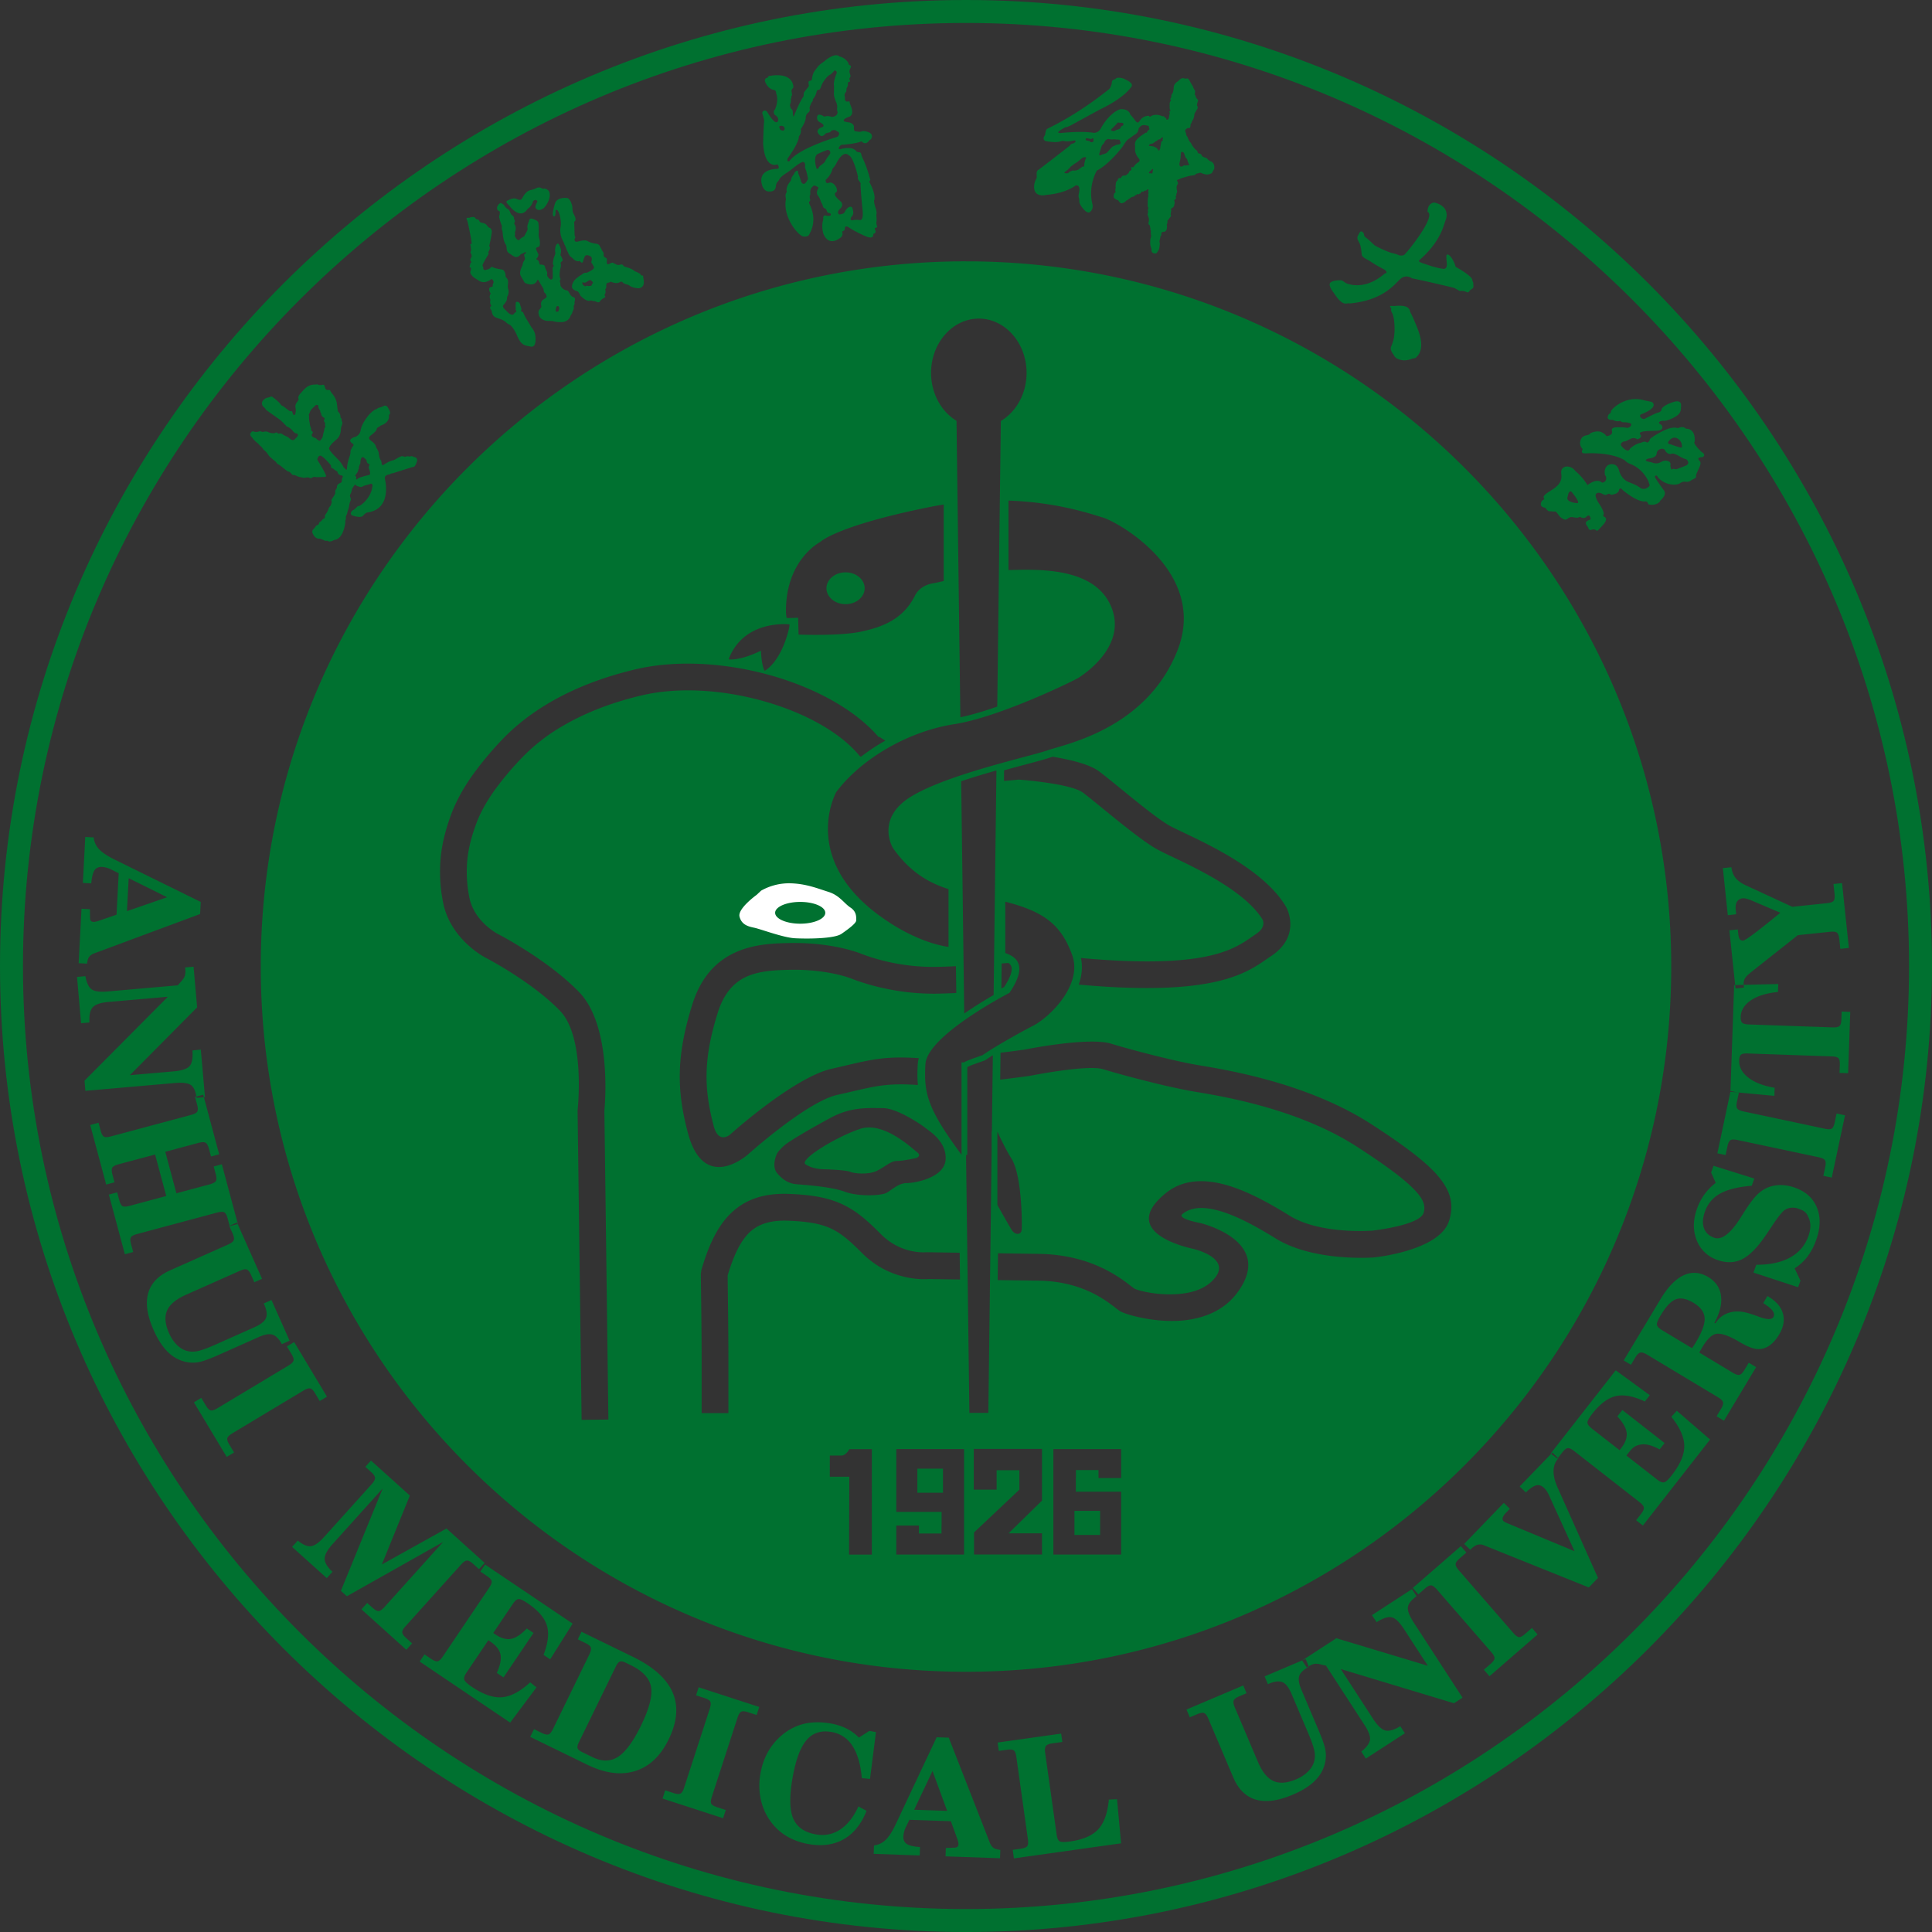 <svg xmlns="http://www.w3.org/2000/svg" viewBox="0 0 108.23 108.231"><rect x="0" y="0" width="108.23" height="108.231" fill="#333333" stroke="none"/><path fill="#007130" fill-rule="evenodd" d="M48.177 63.24c-1.329.442-3.428 1.725-3.055 1.982s.886.28 1.05.28 1.26.046 1.446.14c.186.092 1.003.186 1.492-.047.49-.234.77-.56 1.143-.56s1.074-.163 1.074-.163.326-.117.046-.327-1.866-1.75-3.196-1.306"/><path fill="#007130" d="M51.391 82.274h1.436v1.348h-1.436zM60.19 84.639h1.437v1.348H60.19z"/><path fill="#007130" fill-rule="evenodd" d="M47.368 33.846c.59 0 1.071-.4 1.071-.892s-.481-.892-1.071-.892-1.071.4-1.071.892c0 .491.481.892 1.07.892"/><path fill="#007130" fill-rule="evenodd" d="M54.115 14.639c-21.815 0-39.507 17.692-39.507 39.508S32.3 93.652 54.115 93.652s39.507-17.691 39.507-39.506S75.93 14.64 54.115 14.64M72.03 50.776l.018.03c.002.003.907 1.59-.836 2.751h-.003c-.106.072-.163.11-.224.153-1.223.849-3.071 2.128-10.554 1.447.17-.477.232-.982.123-1.49 6.952.635 8.534-.461 9.581-1.188.1-.069.2-.139.248-.17h-.003c.562-.375.366-.763.35-.792-.96-1.568-3.604-2.827-5.062-3.52a17 17 0 0 1-.861-.427c-.737-.41-1.982-1.424-2.993-2.248-.467-.38-.883-.72-1.145-.917-.65-.488-3.213-.702-3.607-.732-.134.015-.423.045-.82.073l.007-.58v-.014c.431-.119.837-.228 1.2-.324.624-.167 1.116-.299 1.398-.397l.12-.039c.972.16 2.067.418 2.598.817.308.23.725.57 1.193.952.966.788 2.155 1.757 2.775 2.102.154.085.432.217.773.38 1.613.766 4.546 2.162 5.724 4.133m-6.078-14.317c-1.74 4.368-6.245 5.219-7.246 5.568-1 .35-5.57 1.332-7.637 2.578-2.067 1.244-1.045 2.904-1.045 2.904.944 1.342 2.005 1.948 3.112 2.299v3.237c-1.721-.247-3.373-1.407-3.373-1.407-5.105-3.343-2.916-7.267-2.916-7.267 1.388-1.858 4.016-3.398 6.604-3.802s6.778-2.472 6.974-2.603 2.709-1.711 1.848-3.917-3.86-2.165-5.64-2.117q-.069.001-.137.004v-3.893c2.767.094 4.674.77 5.278.947.892.262 5.918 3.101 4.178 7.469m-9.455 17.486c.089.066.149.142.168.233.047.23-.066.584-.413 1.115q-.063.032-.157.084l.017-1.404zm-.677-10.784-.158 12.581c-.448.257-1.045.62-1.647 1.037l-.17-13.014c.655-.22 1.334-.423 1.975-.604m-.987-25.313c1.473 0 2.675 1.366 2.675 3.04 0 1.169-.587 2.187-1.442 2.695l-.201 16c-.715.25-1.428.466-2.066.598l-.216-16.607c-.846-.512-1.425-1.524-1.425-2.686 0-1.674 1.202-3.04 2.675-3.04m-8.89 12.517s.883-.894 6.04-1.942q.45-.091.882-.158v4.284c-.233.055-.435.1-.598.127-.807.138-1.023.716-1.023.716-.666 1.295-1.777 1.724-2.983 1.987-1.205.265-3.526.17-3.526.17l-.025-.943c-.252.01-.47.021-.643.013-.032-.162-.038-.313-.038-.313-.04-2.946 1.914-3.941 1.914-3.941m-1.715 4.613c0-.001-.009.12-.022.196-.45 1.942-1.37 2.407-1.37 2.407-.184-.306-.208-1.129-.208-1.129-1.24.6-1.812.482-1.812.482.853-2.262 3.412-1.956 3.412-1.956M26.29 50.258c.256 1.365 1.588 2.056 1.592 2.058l-.01-.006c.009.004 2.794 1.437 4.565 3.262 1.808 1.864 1.472 6.105 1.42 6.651l.225 17.3-1.5.017-.226-17.322.006-.082c.001-.012.44-4.04-.998-5.52-1.597-1.647-4.18-2.977-4.189-2.98l-.009-.007c-.005-.003-1.957-1.013-2.348-3.096a8.7 8.7 0 0 1-.124-2.56c.084-.79.283-1.535.568-2.317.292-.797.723-1.55 1.222-2.25a18.5 18.5 0 0 1 1.578-1.902c.559-.598 1.4-1.355 2.635-2.09h-.003c1.211-.72 2.804-1.418 4.884-1.913 2.328-.554 5.1-.37 7.6.334 2.494.702 4.746 1.932 6.059 3.474l.027-.037q.156.116.334.216l-.091.052c-.45.259-.879.546-1.278.854l-.064-.036c-1.098-1.346-3.117-2.442-5.39-3.08-2.272-.64-4.772-.812-6.851-.317-1.909.454-3.362 1.09-4.462 1.743h-.002a10.4 10.4 0 0 0-2.301 1.826 17 17 0 0 0-1.455 1.743c-.429.601-.795 1.237-1.035 1.893-.246.672-.416 1.306-.486 1.964a7.2 7.2 0 0 0 .107 2.127Zm12.245 13.206c-.314-1.184-.48-2.257-.452-3.403.027-1.14.246-2.342.698-3.785.507-1.614 1.405-2.473 2.45-2.938.996-.444 2.062-.495 3.035-.51.791-.014 1.5.044 2.104.134.855.127 1.507.323 1.882.47.272.106.812.297 1.528.457.72.16 1.632.29 2.657.276.31-.005.69-.018 1.114-.038l.02 1.5c-.427.021-.808.034-1.116.039a13 13 0 0 1-2.997-.318 12 12 0 0 1-1.75-.522c-.299-.116-.83-.273-1.555-.38a11.5 11.5 0 0 0-1.863-.118c-.828.014-1.723.053-2.45.376-.68.303-1.274.889-1.628 2.018-.408 1.299-.605 2.37-.629 3.375-.023.999.123 1.942.4 2.986.269 1.017.89.499.93.465l-.01.007c.01-.01 3.565-3.208 5.683-3.681.091-.02.488-.113.834-.194 1.409-.33 2.207-.517 3.945-.408l.107.006a1.3 1.3 0 0 0-.057.307c-.026.434-.032.818.007 1.195q-.077-.002-.15-.008c-1.534-.095-2.25.072-3.512.368-.165.038-.324.076-.85.193-1.72.384-5 3.333-5.01 3.34l-.012.01c-.007.005-2.452 2.186-3.353-1.22Zm13.314-.272c.193.161 1.188.74 1.124 1.767-.064 1.028-1.735 1.317-2.184 1.317s-.835.385-1.124.546c-.29.16-1.574.225-2.345-.064s-2.345-.386-2.698-.418-.71-.173-1.079-.61c-.368-.438 0-1.133 0-1.133s.114-.183.382-.421c.269-.238 1.451-.936 2.615-1.562 1.163-.626 2.117-.537 2.922-.537s2.194.955 2.387 1.115m-9.893 5.878c-.516.514-.875 1.326-1.194 2.382.007.566.043 3.083.043 4.578v3.134h-1.5V76.03c0-1.669-.046-4.65-.046-4.658l.032-.228c.395-1.34.867-2.395 1.61-3.134.79-.787 1.826-1.182 3.296-1.128 1.352.049 2.255.23 3.032.601.776.37 1.372.902 2.13 1.664 1.146 1.149 2.523 1.003 2.527 1.003h.079l1.795.027.02 1.5-1.775-.026c-.152.014-2.11.154-3.706-1.449-.642-.643-1.134-1.089-1.714-1.365s-1.306-.413-2.44-.454c-1.018-.037-1.703.204-2.189.687M48.84 87.09h-1.276l.014-4.364h-1.093V81.54h.647c.262 0 .449-.358.449-.358h1.26zm5.165-.004H50.21V85.46h1.269v.446h1.264v-.446h.006v-.764H50.21v-3.521h3.795zm-.002-27.572h-.137v5.18l-.059-.082c-1.863-2.53-2.06-3.387-1.964-5 .097-1.615 4.706-3.992 4.706-3.992.928-1.367.575-1.96-.232-2.231v-2.876c2.185.56 3.126 1.293 3.742 2.977.616 1.687-1.27 3.504-2.185 3.972-.745.382-2.204 1.205-2.831 1.647-.312.113-.815.275-1.04.405m1.871 3.881c.25.541.536 1.112.781 1.496.605.95.602 3.702.58 3.993-.02.29-.365.345-.577-.01-.142-.236-.539-.934-.784-1.368zm-1.756 1.315.07-.017v-4.915c.166-.088.481-.198.745-.29l.217-.076.077-.04q.164-.115.392-.26l-.054 4.277-.014.002v1.135l-.032 2.492h.001l-.007.544-.146 11.587h-1.062zm4.255 19.362h-.01l-1.865 1.826h1.875v1.185h-3.808v-1.234l2.541-2.399v-1.088h-1.275v1.088H54.55v-2.283h3.823zm4.434-1.271h-1.269v-.447h-1.265v.447h-.005v.764h2.539v3.52h-3.795v-5.908h3.795zm18.37-14.413c-.521 1.68-4.156 2.047-4.166 2.048l-.035.005c-.01 0-3.358.266-5.508-1.061-.925-.57-2.003-1.189-3.014-1.505-.863-.27-1.665-.315-2.213.133-.32.26.935.494.94.494l.037.007c.012.003 4.29 1 2.072 3.938-.69.913-1.694 1.335-2.715 1.488-1.677.25-3.503-.29-3.805-.471-.098-.058-.193-.132-.317-.228-.56-.431-1.89-1.459-4.27-1.494l-2.294-.032.02-1.501 2.292.033c2.876.042 4.488 1.287 5.167 1.81.086.066.153.118.17.129.201.12 1.506.466 2.82.27.674-.1 1.323-.36 1.736-.906.814-1.078-1.15-1.56-1.22-1.577l.036.006c-.012-.002-4.42-.836-1.613-3.127 1.016-.828 2.294-.812 3.602-.403 1.159.363 2.345 1.041 3.354 1.664 1.719 1.06 4.609.833 4.617.832l-.028.005c.154-.017 2.693-.311 2.906-.997.105-.34.037-.67-.354-1.125-.544-.634-1.593-1.43-3.36-2.574-3.254-2.11-7.432-2.814-9.009-3.078l-.34-.058a39 39 0 0 1-2.317-.516c-.99-.246-1.98-.517-2.564-.699-.888-.276-4.105.37-4.115.371l-.044.006c-.004 0-.677.098-1.614.206l.017-1.364.002-.143.002-.001c.687-.082 1.203-.155 1.35-.175.01-.002 3.582-.724 4.847-.33.568.176 1.523.437 2.477.675.817.204 1.64.391 2.216.494.247.043.27.046.33.056 1.66.28 6.058 1.02 9.577 3.301 1.89 1.226 3.039 2.108 3.682 2.855.798.928.911 1.686.647 2.539M67.825 9.04c-.117-.039-.212-.173-.212-.173-.03.003-.1-.045-.1-.045-.105-.007-.174-.084-.174-.084-.046-.073-.06-.123-.138-.132-.077-.01-.124-.059-.116-.102s-.065-.092-.065-.092c-.193-.143-.306-.404-.306-.404-.147-.145-.171-.327-.206-.36-.035-.031-.048-.072-.06-.118-.012-.044-.012-.083-.012-.083-.107-.181.041-.235.041-.235.057-.073.14-.029.14-.029.062-.029.075-.121.075-.121-.003-.06.004-.117.023-.13.019-.015.04-.075.04-.075.011-.056.045-.1.045-.1.113-.155.1-.363.125-.408.026-.046.076-.122.076-.122.011-.055.04-.073.04-.073.093-.11.037-.21.037-.21-.056-.02.015-.239.015-.239.018-.058.047-.101-.003-.135s-.108-.154-.108-.154c-.008-.116-.06-.118-.06-.118.048-.153.016-.24.016-.24-.066-.056-.12-.236-.12-.236-.117-.169-.206-.36-.206-.36-.108-.11-.126-.065-.152-.053a.6.6 0 0 1-.157-.028c-.097-.017-.2.055-.232.094-.031.038-.158.133-.158.133-.174.12-.164.322-.164.322-.006.122-.047.26-.047.26-.11.152-.089.2-.089.2.031.025-.013.079-.013.079-.061.062-.023.13-.023.13.028 0 .043-.014-.015.079l-.007.012c-.047.087-.024.155-.03.197s.003.132 0 .16a.3.3 0 0 0 .012.084c.062.033.012.083.012.083-.052.02-.04.074-.04.074.043.021.017.105.003.135s-.013.038-.01.052c.005.015-.02.098-.022.131-.005.074-.135.158-.145.055-.003-.036-.017-.057-.017-.057-.071.01-.095-.07-.095-.07-.057-.061-.097.007-.104-.019-.39-.184-.645-.006-.645-.006-.07.044-.084.035-.083.012 0-.023-.048-.035-.048-.035-.604.029-.473.657-.775.23-.117-.164-.247-.295-.247-.295-.084-.34-.533-.307-.533-.307-.422.09-.91.677-1.096 1.04-.187.362-.482.278-.482.278-.702-.103-1.748.017-1.775.018-.436.019.2-.285.22-.309.02-.023.099.012.39-.15.29-.162 1.576-.86 1.576-.86 1.393-.666 1.74-1.248 1.74-1.248.218-.227-.341-.436-.364-.457-.224-.106-.451-.067-.463-.051s-.021.045-.13.083c-.108.038-.113.095-.127.225a.8.8 0 0 1-.125.293c-1.97 1.582-3.442 2.195-3.51 2.259-.044.041-.072.166-.085.25-.02.121.002.058-.04.119-.152.222.058.299.058.299.858.151.79-.052 1.041-.001.252.05.566-.037.566-.037.19.033-.032.183-.11.182-.078 0-.16.128-.16.128s-1.622 1.266-1.75 1.346c-.126.08-.082.254-.086.308-.004.052.02.132-.029.193-.048.061-.087.222-.105.293-.118.824.685.6.685.6 1.1-.086 1.632-.527 1.632-.527.31-.043.19.389.165.527s.04.153.038.362.294.5.294.5c.216.216.313.091.313.091.218-.179.12-.462.12-.462-.24-1.03.255-1.85.255-1.85.659-.328 1.39-1.265 1.438-1.335s.222-.369.333-.428c.09-.048.186-.147.368-.258.14-.086.178-.162.204-.337.143-.226.304-.186.304-.186.039-.004.09 0 .155.022 0 0 .076.012.078.014.004.003.049.04.044.062-.005.02-.015.073.012.083s.002.061-.014.078-.088.06-.096.09c-.01.032-.022.08-.04.074-.014-.004-.032.004-.041-.01-.18.133-.59.35-.602.597-.02.11-.012.118.003.136.016.018-.013.078-.013.078a.3.3 0 0 0 .016.057c-.06.309.217.604.217.604.096.132-.063.204-.063.204a.8.8 0 0 0-.229.23c-.013.06-.113.033-.113.033-.075-.001-.024.065-.019.104q.009.059-.07.095c-.053.027-.05.018-.07.096-.01.03-.19.207-.247.172-.122.007-.158.045-.18.103s-.088.038-.088.038c-.153.018-.088.12-.131.138s-.05.065-.066.07-.032.182-.032.182c-.032.142.011.118.002.136a2 2 0 0 0-.027.156c-.006.054.017.057.017.057.008-.006-.014.079-.014.079-.101.031-.089.2-.089.2-.024.103.081.149.081.149.018.027.083.052.134.07.078.025.07.102.104.106.02.007.07.066.07.066.139.035.288-.11.288-.11-.005-.033.062-.044.062-.044.058-.051.207-.143.215-.15.05-.044.081-.052.144-.056.041-.002.08-.072.123-.086.015-.01.057-.017.057-.017.001-.066.09-.037.114-.033.04.006.07-.08.087-.039.03-.008.07-.095.07-.095.013-.037.057-.018.084-.012s.051-.02.061-.043.045-.007.084-.012c.038-.007.092-.065.092-.065.102-.04.074.04.074.04l-.015.078c.043.042.001.14-.001.161a.14.14 0 0 0 .017.057l-.037.21c-.004.117-.007.348-.007.348-.007.07.01.053.033.114.023.06-.017.071-.023.13s.006.04.013.083-.018.116-.028.157.028.087.034.114c.005.026.034.114.034.114.03.108-.02.265-.02.265-.007.09.06.118.06.118.04.086.04.093.033.114s.017.033.017.057-.002.086.008.109.013.028.017.057c.003.029-.014.078-.014.078.04.04.012.083.012.083-.005.029.017.057.017.057.013.053-.041.235-.041.235-.011.084-.006.203-.01.213 0 .174.074.337.074.337-.036.254.173.246.173.246a.13.13 0 0 0 .144-.055c.011-.02.027-.047.04-.074s.035-.048.035-.048c.063-.07.074-.417.074-.417-.05-.028.001-.177.015-.24.014-.064.023-.131.023-.131.07-.068.045-.1.045-.1-.02-.135.106-.143.106-.143.22.014.205-.253.212-.285s-.027-.139.002-.162.018-.092.022-.13 0-.074.045-.1c.044-.027.07-.095.07-.095.157-.161.05-.15.068-.231s.009-.119.028-.157c.018-.038-.07-.107.058-.178.129-.07.115-.195.115-.195.042-.108.007-.187.007-.187-.028-.026.013-.079.013-.079.098-.03.081-.106.075-.121-.005-.016-.03-.041-.016-.057s.044-.1.044-.1-.023-.037.018-.104c.042-.068-.002-.156-.01-.245s.007-.17.037-.209.07-.064.006-.187.054-.085.132-.139c.078-.053.326-.104.428-.14.103-.035.28-.058.28-.058.153-.014.17-.05.17-.05.022-.055.118-.06.118-.06.048-.01.115-.034.115-.034.068-.018.13.023.13.023.072.042.257.072.257.072.323-.013.344-.151.354-.18s.076-.121.076-.121c.061-.367-.192-.438-.192-.438m-7.053.01c-.07.272-.002.305-.063.28s-.144.07-.215.108c-.073.038-.024.054-.178.1-.153.045-.166-.008-.259.026-.093.035-.189.083-.213.137 0 0-.35.047-.158-.093s.23-.192.277-.25c.046-.056.092-.07.17-.137.077-.066.177-.099.306-.214.13-.115.12-.103.187-.156s.246-.073.215.016c-.03.09.001-.087-.068.184m.442-1.102c-.066.026-.08.035-.137-.008-.058-.042-.025-.04-.073-.049l-.159-.024s-.067-.08.019-.127l.228.044c.032.006.056.006.09-.029.036-.034.077.006.072.058s.025.11-.04.135m1.06-.725c.124-.12.088-.082.139-.138.05-.057.139-.143.154-.16.016-.018.02-.07.088-.058s.277 0 .267.055c-.01.056.048.054-.018.103-.066.05-.055.01-.11.086-.053.077 0 .078-.114.122-.114.046-.142.045-.192.073s-.08.035-.08.035-.257.003-.134-.118m.467.84c-.082.05-.205.033-.248.07s-.121.04-.194.104c-.072.065-.256.28-.292.316-.034.034-.203.09-.25.098-.045.008-.232.143-.166-.07s.035-.124.073-.248.07-.195.07-.195.078-.072.118-.138.03-.104.105-.152c.073-.049.057-.072.149-.06.091.012.081.023.195.023.115 0 .12-.016.191 0 .071.017.233-.003.23.033-.001.036.101.168.02.219M64.5 9.719c-.03-.018-.079-.014-.079-.014-.12.012-.007-.11-.007-.11.013-.002.128-.112.128-.112.06-.042.052.01.052.01l-.032.182c.009.007-.032.061-.062.044m.62-1.83c-.036.022-.057.024-.067.069-.01.044-.02.114-.028.156-.006.043-.02.078-.018.105.001.027-.01.037-.014.078s.026.028-.01.053c-.034.024-.015.051-.04.073-.024.022-.077-.018-.073-.04 0 0-.075-.125-.164-.136l-.074-.04-.157-.028s-.204.014-.064-.092c0 0 .09-.043.17-.05l.123-.087s.022-.026.062-.043a.3.3 0 0 0 .092-.064c.025-.028.058-.03.087-.039s.037.018.057-.017a.2.2 0 0 1 .066-.069c.025-.015.04-.015.057-.017.017 0 .045-.003.022.03 0 0-.026.093-.02.105.008.013.027.03-.008.053m1.482 1.365s-.155-.007-.166.025c0 0-.084-.021-.104-.018 0 0-.035.019-.062.043 0 0-.117.069-.162-.002l-.043-.061s.016-.026.01-.053.064-.318.064-.366c0-.046.02-.265.02-.265s.022-.109.162.002c0 0 .035.087.072.2.036.115.075.106.086.123s.036.06.038.088c.002.029.007.018.017.057.01.038.025.084.039.087s-.002.053.016.057.042.066.013.083M82.536 15.923c.019-.066-.06-.2-.059-.232.012-.229-.934-.745-.934-.745-.045-.215-.247-.6-.4-.67s-.127.07-.093.48c.035.41-.259.288-.311.287a4 4 0 0 1-.628-.16c-.234-.08-.46-.148-.489-.169-.236-.065-.07-.18-.07-.18 1.036-.893 1.29-1.799 1.308-1.839s.122-.382.146-.417c.218-.79-.667-.933-.667-.933-.4.06-.366.521-.366.521.516.232-1.218 2.384-1.334 2.427-.117.042-.247.015-.247.015s-.128-.07-.394-.13-.884-.362-.973-.424c-.09-.061-.331-.323-.504-.442-.173-.12-.051-.194-.188-.314s-.212.118-.212.118c-.197.285.02.365.087.639.114.47.015.528.162.646.146.119.254.14.493.304.238.164.68.39.68.39.187.12.127.21.083.212-.043 0-.11.064-.11.064-1.109.933-2.048.52-2.107.492s-.195-.146-.255-.156-.47-.022-.628.127c-.158.15.203.586.203.586.48.754.697.563.799.57.101.006.077.01.077.01 1.826-.168 2.483-1.027 2.818-1.351s.674-.058.674-.058c.645.127 2.283.507 2.376.545.093.037.285.17.316.164a.7.7 0 0 1 .353.052c.174.073.104-.035.286-.147s.09-.216.108-.282M79.269 18.061c-.132-.334-.267-.578-.267-.579l-.004-.009-.002-.01c-.055-.383-.57-.346-.835-.327a.7.7 0 0 1-.179 0c-.207-.004-.07.106-.07.107l.031.026-.012.038s-.026.09.055.232c.05.087.088.245.111.432a4 4 0 0 1 .022.616c-.01.207-.032.353-.064.477a3 3 0 0 1-.125.353c-.067.161.052.331.12.43q.034.045.05.078c.023.053.099.12.12.137.37.214.703.099.867.041a.5.5 0 0 1 .11-.03.3.3 0 0 0 .094-.018.1.1 0 0 0 .036-.028.4.4 0 0 1 .074-.077c.448-.51.085-1.371-.084-1.774z"/><path fill="#007130" d="M54.115 0C83.92 0 108.23 24.31 108.23 54.115s-24.31 54.116-54.115 54.116S0 83.92 0 54.115 24.31 0 54.115 0m0 1.286c-29.097 0-52.828 23.732-52.828 52.83s23.73 52.828 52.828 52.828 52.829-23.731 52.829-52.829S83.212 1.286 54.115 1.286"/><path fill="#fff" fill-rule="evenodd" d="M42.389 50.127s-1.069.768-.962 1.216.464.555.82.627 1.62.554 2.28.59c.658.036 2.208.036 2.618-.25.41-.287.82-.591.82-.752s.035-.483-.321-.716-.606-.68-1.229-.878c-.624-.196-1.265-.465-2.173-.483a3.2 3.2 0 0 0-1.603.412zm2.439.398c.773 0 1.404.273 1.404.61s-.63.61-1.404.61-1.405-.275-1.405-.61.631-.61 1.405-.61"/><path fill="#007130" fill-rule="evenodd" d="m4.566 50.908.47.025.008.449q-.004.133.043.196.045.06.15.066a.4.4 0 0 0 .097-.008q.056-.01.16-.04l1.034-.355.122-2.323-.466-.233a1.4 1.4 0 0 0-.46-.121q-.292-.014-.43.19-.135.205-.182.732l-.47-.025.135-2.575.47.025q.042.379.299.656.255.278.857.577l4.843 2.383-.036.676-5.917 2.198a.65.65 0 0 0-.3.201q-.085.121-.117.38l-.47-.024zm4.796-.645-2.153-1.067-.097 1.846zm-5.047 4.464.47-.042q.1.553.344.733.242.182.908.123l3.925-.344.161-.186q.188-.2.233-.349a1 1 0 0 0 .025-.369l-.008-.098.471-.04.199 2.278-3.768 3.798 2.44-.212q.704-.062.91-.302.204-.241.154-.872l.471-.047.233 2.663-.471.041q-.074-.545-.317-.718-.242-.172-.922-.112l-4.989.436-.05-.569 4.67-4.701-3.316.29q-.678.059-.896.304c-.144.16-.204.446-.18.848l-.47.042zm2.25 12.069.118.441q.07.262.177.328.106.064.394-.012L9.313 67l-.624-2.324-2.058.55q-.282.076-.343.192-.061.114.01.379l.116.437-.466.125-.894-3.337.466-.125.12.445q.07.266.177.33.107.066.394-.01l4.491-1.204q.286-.075.35-.19.064-.113-.006-.375l-.12-.444.458-.123.894 3.337-.457.122-.117-.436q-.071-.262-.185-.331-.117-.069-.396.005l-1.864.5.623 2.325 1.863-.5q.285-.078.35-.19.063-.114-.006-.37l-.118-.441.457-.123.896 3.342-.457.123-.12-.449q-.07-.257-.181-.323-.112-.066-.398.01l-4.49 1.204q-.288.076-.348.187-.06.11.01.371l.12.449-.466.125-.896-3.343zm8.115 4.843-.432.193-.184-.413q-.112-.25-.236-.299-.123-.05-.39.07l-3.028 1.347q-.829.37-1.052.884-.222.513.117 1.274.147.33.363.57.215.24.464.351.304.138.657.092.353-.045 1.109-.383l2.173-.968q.544-.24.658-.522.115-.282-.098-.76l-.025-.056.432-.193 1.016 2.28-.433.192q-.245-.44-.518-.53-.274-.093-.788.137l-2.245 1q-.714.317-1.056.39a1.8 1.8 0 0 1-.66.018 2 2 0 0 1-1.08-.537q-.471-.44-.833-1.254-.543-1.219-.313-2.064.23-.847 1.225-1.291l3.26-1.451q.266-.12.312-.243.046-.124-.065-.375l-.187-.422.432-.193zm3.637 6.602-.406.244-.267-.445q-.137-.227-.262-.26-.127-.032-.38.118l-3.985 2.395q-.255.154-.283.276t.112.354l.267.445-.413.248-1.838-3.057.414-.25.258.43q.14.235.265.269.124.034.375-.116l3.986-2.395q.252-.151.283-.28.03-.126-.111-.361l-.258-.43.406-.243zm3.12 5.144-2.8 3.108q-.455.508-.45.833t.439.726l-.32.354-1.944-1.75.32-.354q.429.351.735.315.307-.034.76-.538l2.642-2.934q.2-.221.19-.357-.008-.136-.2-.308l-.343-.31.317-.35 2.177 1.96-1.57 3.863 3.622-2.017 2.136 1.924-.316.352-.34-.305q-.201-.181-.333-.175-.135.006-.328.222l-3.111 3.455q-.196.217-.187.345.01.129.214.312l.339.305-.323.359-2.515-2.265.322-.358.303.272q.204.185.335.182.13-.003.326-.22l3.285-3.648-5.387 3.038-.336-.303zm2.073 9.694.27-.4.375.253q.227.153.356.132t.292-.262l2.599-3.854q.166-.247.138-.375-.027-.13-.255-.281l-.375-.253.265-.392 4.904 3.307-1.259 2.001-.37-.25q.386-1.003.185-1.65-.201-.65-1.08-1.243-.37-.25-.511-.233-.144.016-.312.267L27.63 91.48l.107.072q.488.33.886.258.397-.07.888-.584l.375.252-1.68 2.49-.374-.252q.288-.64.204-1.036-.083-.395-.572-.724l-.106-.072-1.224 1.814q-.168.25-.125.396.045.144.422.4.96.647 1.692.585.732-.058 1.577-.835l.355.281L28.58 96.5zm11.945-.264q1.725.84 2.225 1.995.5 1.153-.221 2.63-.684 1.402-1.878 1.773-1.195.372-2.688-.357l-3.19-1.556.211-.434.438.214q.247.12.372.082.124-.038.253-.3l2.038-4.18q.129-.265.084-.389-.047-.123-.293-.244l-.438-.214.207-.425zm-.952.535L32.43 97.6q-.11.224-.073.336.038.111.26.218l.564.276q.806.394 1.439-.012t1.29-1.754q.686-1.41.564-2.147-.124-.74-1.13-1.23l-.284-.139q-.223-.109-.335-.067-.111.041-.222.269m8.03 2.274-.146.45-.494-.16q-.251-.083-.369-.025t-.209.338l-1.436 4.422q-.092.283-.033.394.06.11.317.193l.494.161-.15.458-3.392-1.101.149-.46.476.155q.261.085.377.028.116-.054.207-.333l1.437-4.421q.09-.28.03-.398-.06-.114-.321-.199l-.476-.155.146-.45zm6.011 5.818q-.437 1.107-1.271 1.586-.833.477-1.98.276a3.7 3.7 0 0 1-1.051-.347 3 3 0 0 1-.83-.628 3.24 3.24 0 0 1-.755-1.367 3.7 3.7 0 0 1-.052-1.632q.12-.676.439-1.228.321-.552.828-.956a3 3 0 0 1 1.217-.59q.66-.145 1.453-.006.484.085.874.28.393.195.7.51l.58-.375.375.066-.333 2.625-.46-.046q-.095-1.145-.521-1.8a1.7 1.7 0 0 0-1.174-.784q-.877-.155-1.397.45-.521.607-.786 2.112-.27 1.54.03 2.27.305.732 1.273.903.75.132 1.36-.269.613-.4 1.026-1.295zm4.426 2.55.016-.47.448-.016q.134.002.196-.046.06-.045.064-.152a.4.4 0 0 0-.01-.096 2 2 0 0 0-.043-.158l-.373-1.03-2.324-.08-.226.47a1.4 1.4 0 0 0-.112.462q-.01.292.198.426.207.133.734.17l-.016.47-2.578-.09.017-.47q.379-.05.65-.31.275-.261.562-.868l2.299-4.884.677.024 2.3 5.879a.65.65 0 0 0 .207.296q.121.082.382.11l-.016.47zm-.73-4.783-1.029 2.172 1.848.063zm10.563 4.053-6.004.844-.066-.478.457-.064q.27-.04.353-.14.082-.101.04-.39l-.646-4.605q-.042-.298-.145-.372-.106-.075-.374-.038l-.464.065-.066-.468 3.558-.5.066.468-.566.08q-.267.037-.35.144-.086.106-.045.394l.644 4.578q.04.29.163.367.123.076.588.011 1.088-.153 1.575-.68.49-.528.597-1.667l.458-.02zm6.844-8.844.185.436-.416.176q-.252.108-.303.23-.051.124.062.391l1.296 3.052q.355.835.865 1.068.51.23 1.276-.095a2.1 2.1 0 0 0 .576-.354q.242-.21.36-.458.142-.301.103-.655-.04-.353-.364-1.115l-.93-2.19q-.23-.548-.511-.668-.28-.119-.761.085l-.057.025-.185-.436 2.298-.975.184.435q-.444.238-.54.509-.096.273.124.79l.96 2.263q.305.72.372 1.062.066.347.007.66-.105.61-.556 1.07-.448.465-1.269.812-1.227.522-2.069.278-.843-.246-1.269-1.249l-1.394-3.284q-.114-.269-.238-.316-.123-.049-.376.058l-.425.18-.185-.435zm6.869 4.097-.257-.395c.293-.231.455-.45.486-.648q.047-.3-.318-.86l-2.146-3.304-.241-.055q-.263-.073-.416-.041-.152.03-.339.151l-.08.052-.259-.396 1.918-1.246 5.123 1.543-1.334-2.053q-.384-.593-.693-.662-.308-.067-.842.273l-.262-.394 2.24-1.456.259.397q-.447.322-.485.616-.038.296.334.867l2.727 4.2-.48.311-6.343-1.916 1.813 2.792q.371.571.689.65.316.075.835-.24l.256.395zm5.32-11.899.311.357-.392.34q-.2.174-.21.304t.182.354l3.05 3.509q.195.225.322.23.125.006.329-.172l.391-.34.317.364-2.693 2.34-.317-.364.378-.328q.208-.18.22-.309.011-.127-.18-.348l-3.05-3.51q-.195-.222-.325-.23t-.337.172l-.377.329-.311-.358zm7.683 1.78-.513.532-5.87-2.36a.56.56 0 0 0-.386-.025q-.174.056-.387.275l-.34-.328 2.219-2.298.34.329-.22.228a.7.7 0 0 0-.18.269q-.034.118.045.195.03.026.082.058.052.027.162.072l3.731 1.554-1.44-3.16q-.058-.119-.12-.213a1 1 0 0 0-.14-.168q-.21-.204-.445-.146-.233.058-.579.396l-.347-.335 1.835-1.9.33.325q-.255.285-.266.692t.22.927zm2.516-2.937-.38-.296.278-.357q.168-.217.156-.345-.01-.13-.24-.31l-3.663-2.862q-.236-.183-.366-.164-.129.019-.298.235l-.279.356-.373-.291 3.642-4.661 1.908 1.394-.275.353q-.972-.456-1.633-.3-.663.154-1.315.99-.274.352-.268.494t.244.33l1.555 1.214.079-.101q.363-.465.319-.866-.042-.402-.521-.927l.278-.357 2.368 1.85-.279.356q-.619-.332-1.019-.276c-.4.056-.52.21-.763.52l-.079.101 1.725 1.347q.238.186.386.152.146-.032.428-.393.713-.911.703-1.647-.008-.735-.724-1.63l.306-.336 1.864 1.61zm3.16-9.69 1.88 1.134q.237.143.367.116.131-.028.273-.264l.25-.417.414.248-1.802 3-.414-.248.252-.418q.142-.239.107-.37-.035-.13-.273-.272l-3.983-2.394q-.24-.144-.373-.112-.136.03-.277.265l-.25.417-.407-.243 2.061-3.429q.619-1.03 1.301-1.344t1.382.106q.618.373.708 1.048.089.678-.373 1.516l.055.028q.266-.42.704-.577.435-.16.988-.036.281.066.745.238.674.254.813.023.096-.16-.04-.35-.137-.19-.528-.435l.238-.396.061.038q.654.392.807.95.154.556-.216 1.172-.25.418-.556.623a1.04 1.04 0 0 1-.649.188q-.376-.02-.993-.385a5 5 0 0 0-.313-.177q-.72-.376-1.064-.278-.343.098-.718.723l-.11.187zm-2.086-1.253 1.675 1.006q.046-.06.09-.125.045-.062.121-.192.532-.883.498-1.374-.032-.493-.625-.849-.574-.344-.98-.199-.405.147-.844.878-.237.394-.225.541.013.147.29.314m7.62-2.407-2.501-.82.159-.438q1.145.003 1.888-.403.74-.404 1.024-1.181.204-.56.052-.975c-.152-.415-.305-.472-.613-.584a.9.9 0 0 0-.405-.05.8.8 0 0 0-.36.131q-.228.161-.738.939-.187.284-.298.443-.7 1.04-1.335 1.365-.636.322-1.408.041a1.87 1.87 0 0 1-1.151-1.114q-.32-.812.03-1.773.158-.434.415-.789a3.2 3.2 0 0 1 .627-.638l-.26-.581.136-.375 2.287.715-.147.403q-1.148.096-1.761.434a1.81 1.81 0 0 0-.855 1q-.198.542-.064.93.136.39.57.547.627.229 1.478-1.108.156-.25.24-.38c.274-.421.496-.72.664-.889q.253-.258.55-.4.345-.165.762-.172.418-.005.85.151.908.33 1.224 1.125.318.794-.055 1.82a3.4 3.4 0 0 1-.486.918 2.8 2.8 0 0 1-.713.654l.327.69zm-3.782-10.994.463.099-.108.508q-.055.26.014.369.07.11.36.172l4.547.967q.292.061.395-.01t.16-.335l.107-.507.472.1-.742 3.49-.471-.1.104-.49q.056-.27-.011-.378-.068-.11-.354-.172l-4.548-.966q-.288-.06-.397.011-.11.073-.166.34l-.104.491-.462-.098zm2.655-5.545q-.956.092-1.513.464t-.575.932q-.008.237.082.325.09.087.364.098l4.707.164q.292.01.384-.08t.102-.365l.016-.443.482.018-.12 3.436-.482-.016.016-.456q.009-.272-.074-.365t-.38-.104l-4.707-.164q-.28-.01-.373.068-.095.078-.102.315-.02.557.509.967.528.411 1.477.573l-.016.452-2.461-.229.208-5.976 2.472-.061zm-2.811-4.302-.277-2.637.48-.05q.038.352.224.59.188.24.577.422l2.608 1.205 1.949-.204q.29-.03.369-.135.078-.105.05-.378l-.06-.56.48-.05.383 3.632-.48.05-.057-.542q-.03-.273-.128-.359t-.389-.055l-1.807.19-2.583 2.045q-.314.243-.392.4a.7.7 0 0 0-.054.397l.01.095-.471.05-.343-3.256.471-.05.027.26q.022.202.087.29.065.085.187.072.102-.01.597-.378.492-.369 1.485-1.18l-1.575-.672a2.4 2.4 0 0 0-.324-.116.6.6 0 0 0-.204-.02.41.41 0 0 0-.324.185q-.103.162-.073.449l.028.26zM21.526 22.728a1 1 0 0 1-.27.104c-.066.01-.155.079-.155.079-.354.106-.84.805-.894 1.174a.47.47 0 0 1-.386.41c-.37.165-.138.31-.056.366.081.055.016.122.016.122a1 1 0 0 0-.132.239c-.033.093.002.103-.034.242a3 3 0 0 1-.062.2c-.125.379-.115.604-.115.604-.028.123-.147-.069-.147-.069s-.001.06-.089-.115a1.8 1.8 0 0 0-.292-.376c-.437-.43-.453-.527-.453-.527-.073-.04.011-.25.36-.532.348-.283.24-.594.31-.761s.05-.236.042-.255a.5.5 0 0 1-.033-.106c-.009-.045.029-.049-.024-.093-.052-.045-.03-.073-.047-.163a.4.4 0 0 0-.098-.189c-.037-.042-.042.006-.088-.429-.047-.434-.337-.64-.36-.732-.024-.091-.116-.078-.116-.078-.187.042-.184-.133-.227-.234s-.126-.038-.19-.037c-.065 0-.129 0-.173-.029s-.124 0-.124 0c-.477-.02-.663.296-.837.475s-.14.294-.14.294.07.04-.074.215c-.143.176-.076.346-.076.346s.032.254-.042.349-.108-.04-.145-.137c-.036-.096-.046-.031-.116-.05-.07-.017-.246-.17-.326-.23s-.037-.025-.138-.083-.008-.001-.134-.144c-.125-.143-.376-.323-.376-.323-.087-.078-.138-.025-.178-.008a2 2 0 0 1-.173.042c-.396.186-.246.456-.157.516.088.06.086.122.163.18.078.059.547.394.64.456.091.063.14.102.257.215.116.114.219.23.219.23s.184.055.34.248c.156.194.226.142.226.142.172.099-.027.245-.126.345s-.26-.039-.323-.1c-.064-.061-.263-.13-.3-.16-.038-.029-.104-.087-.184-.08-.08.008-.082.024-.127-.007-.045-.03-.05-.073-.141-.025-.09.05-.326-.005-.376-.035a.33.33 0 0 0-.212-.037c-.076.014-.148.031-.196-.002-.049-.032-.121-.003-.167.006-.045.008-.123.04-.25-.007-.127-.046-.187.102-.187.102-.074.108.12.262.12.262-.021.032.218.242.282.293s.074.086.17.167c.095.08.157.196.168.204.194.131.274.331.34.384.067.053.204.18.288.242.085.06.098.128.133.152s.097.054.161.098c.065.044.11.089.189.151.08.062.237.194.297.195s.112.09.175.15.075.036.11.035c.036-.002.058.022.104.031s.083.044.157.068c.075.024.136.022.223.047.088.024.168.001.23-.008a.26.26 0 0 1 .168.027c.044.025.12.002.176-.037.057-.039.163-.01.195-.007.031.005.427-.012.427-.012.187.018.098-.124.098-.124-.048-.166-.47-.845-.47-.845.05-.272.203-.217.203-.217.19.09.486.45.538.507s.013.082.034.135c.02.053.063.047.12.085s.136.105.16.121.05-.03.083.087c.033.118.167.168.21.168s.098.046.083.078c-.015.033-.062.092-.055.214.007.123-.136.148-.136.148-.193.117-.122.216-.144.26s-.02.03-.068.111c-.047.082-.009.124-.024.188s-.002.019-.039.092c-.037.072-.08.13-.138.216s-.03.118-.019.16.008.03-.011.075c-.02.046-.031.105-.038.132-.007.026-.084.065-.135.215-.05.15-.13.247-.161.294a.18.18 0 0 0-.034.133c.007.046-.035.104-.066.106s-.079.056-.079.056c-.086.118-.12.116-.12.116s-.052.015-.062.074-.059.113-.1.117-.068.031-.105.086a2 2 0 0 1-.083.109c-.16.133-.068.274-.068.274.123.272.296.29.36.286.063-.005.104.019.141.04s.053.005.11.043c.055.038.154.04.154.04s.017-.031.118.024.316-.072.316-.072c.531-.038.642-.999.627-1.048s.018-.07.031-.135c.014-.064-.015-.092.003-.145s.061-.122.068-.17c.006-.047.05-.19.079-.27s.06-.339.09-.388c.029-.05.065-.134.013-.224-.05-.091-.008-.18-.008-.18s.06-.08.08-.22c.023-.141.14-.26.165-.301.025-.042.066.008.066.008.05.06.148.069.148.069.163.09.253-.02.32-.037s.336-.094.336-.094c.063-.064.13.045.13.045-.034.746-.697 1.181-.742 1.18-.044 0-.11.039-.11.039-.102.122-.22.192-.22.192-.125.047-.232.26-.022.32s.473.12.582-.017c.11-.136.21-.163.21-.163 1.443-.184.996-1.888.996-1.888-.033-.175.13-.226.225-.241a.4.4 0 0 1 .062-.007c-.005-.001-.007-.009.042-.038.049-.03.104-.02.104-.02.413-.136 1.096-.348 1.096-.348.11-.015.161-.016.256-.288.094-.272-.15-.273-.184-.288-.032-.015-.078-.053-.124-.038s-.12.02-.12.02a.25.25 0 0 0-.196.009c-.049.024-.124-.023-.179-.031-.055-.01-.264.095-.332.142-.067.048-.173.087-.173.087-.253.042-.498.237-.56.258s-.07.02-.088-.023c-.018-.044-.004-.158-.075-.265s-.074-.264-.094-.317.012-.075-.027-.141c-.038-.066-.01-.026-.045-.098-.035-.071-.078-.124-.079-.14-.036-.215-.232-.313-.35-.42s.027-.225.027-.225c.355-.274.342-.325.359-.386s.046-.064.077-.089c.03-.024.1-.047.113-.07.013-.022.034-.027.034-.027.489-.17.467-.486.459-.543s.047-.103.047-.103c.063-.092-.065-.282-.065-.282-.086-.23-.245-.184-.245-.184m-3.987 1.757c-.062-.05-.079-.046-.078-.12 0-.074.126-.113.02-.21-.104-.095-.053-.072-.047-.106.006-.035-.057-.145-.074-.273s-.035-.205-.042-.262-.005-.138-.004-.198-.036-.067.014-.15c.049-.084.047-.17.114-.227.067-.058.07-.081.124-.125.055-.044.112-.123.159-.13.012-.002.122.005.113.073-.015.107.059.175.09.232.033.057-.005.102.04.136.044.033-.026.162.19.28.059.033.003.098-.01.15s.053.122.07.148-.049.053.004.16c.03.064-.056.104-.055.176.001.07.006.018-.021.12s-.051.185-.06.265c-.007.08-.125.233-.125.233s-.053.063-.106.016c-.054-.046-.03-.003-.085-.05-.053-.046-.055-.073-.126-.096-.07-.022-.042.007-.105-.042m2.987 1.285c.017.026-.003.157.114.214 0 0 .086.031.058.077 0 0-.076.096-.026.207s.104.306.013.339c0 0-.553.122-.643.209 0 0-.071.09-.098.01 0 0 .028-.08.007-.119s-.074-.026-.036-.09c.038-.063.146-.188.15-.26.003-.07.04-.082.042-.136.002-.053-.021-.011.012-.091s-.007-.031.03-.095c.038-.063.038-.05.039-.11 0-.06.022-.411.2-.288 0 0 .122.107.138.133M27.55 12.943c-.003-.03-.037-.15-.104-.172s-.132-.093-.132-.093c-.098-.185-.301-.188-.343-.203-.041-.016-.08-.015-.118-.098-.037-.084-.094-.09-.14-.093-.044-.003-.078-.056-.078-.056-.073-.149-.36-.023-.36-.023-.24-.053-.094.163-.094.163.063.242.272 1.249.234 1.288-.039.04-.092-.002-.065.07.027.071.035.247.04.28.003.032-.012.055-.03.106s.013.036.05.16c.036.125-.03.166-.053.237-.023.072.024.123.04.151.017.029.016.032-.007.046a.11.11 0 0 0-.047.09c.002.035-.02.058-.033.125-.015.066.044.052.068.094.024.041-.018.179-.024.189-.052.151.204.353.244.376s.2.12.215.132c.353.25.709-.081.726-.085.016-.005.058.05.09.103.034.053.024.095.004.135s-.043.113-.03.15c.014.035-.044.054-.044.054-.304.016-.072.372-.072.372-.127.263.011.28-.02.409-.03.13.023.217.047.258s-.036.064-.057.101c-.02.038.021.103.07.181.05.078-.006.327.339.43.344.104.465.209.508.26a.5.5 0 0 0 .156.098s.21.087.45.65.456.518.74.585c.283.066.302-.302.272-.595-.031-.294-.222-.47-.245-.521a12 12 0 0 0-.274-.454 4 4 0 0 1-.164-.335c-.013-.042-.077-.035-.094-.055a.09.09 0 0 1-.01-.103c.022-.045-.043-.2-.054-.229-.011-.03-.01-.08-.04-.128-.027-.05-.067-.082-.157-.084s-.049.12-.067.166c-.017.046.017.175-.001.235-.018.058.057.11.038.14-.018.03-.103.085-.103.085-.142.278-.476-.148-.476-.148-.254-.204-.145-.296-.145-.296.222-.252.207-.341.203-.398s.036-.124.036-.124a.5.5 0 0 0 .026-.39c-.029-.06-.016-.207-.016-.207.051-.317-.047-.374-.088-.422s-.035-.06-.041-.152c-.007-.09-.065-.274-.193-.298-.127-.024-.41-.067-.52-.128-.108-.061-.094.025-.177.07a.7.7 0 0 1-.276.085c-.06-.003-.09-.08-.08-.116.012-.036-.042-.12-.042-.12-.027-.088.301-.58.33-.649.027-.07 0-.086 0-.086-.03-.062.002-.048.022-.084.021-.036.05-.135.063-.157.013-.023.006-.048-.021-.089s-.002-.126-.002-.126c.113-.494.13-.727.127-.757M31.372 15.8c-.023-.044-.01-.066.006-.1.015-.032.04-.066-.004-.145-.043-.078-.018-.367.015-.49.032-.124.047-.209.02-.3-.026-.092.08-.107.106-.17s-.09-.25-.11-.288c-.02-.04.011-.046.024-.218.012-.172-.112-.382-.112-.382s-.053-.139-.148.003-.072.408-.065.43q.014.033 0 .083c-.01.033-.034.105-.067.187s-.063.288-.066.343.031.096.046.129-.014.044-.014.044c-.076.061-.04.246-.04.246q.001-.002 0 .066c-.003.046-.002.137.003.192s-.01.155-.01.155c-.077.19-.248-.04-.275-.087a.2.2 0 0 1-.026-.168c.014-.082-.06-.203-.06-.203s-.04-.064-.065-.181-.17-.125-.242-.122c-.074.003-.072-.063-.096-.157-.023-.094-.123-.118-.134-.138s-.04-.02.024-.076c.065-.057.083-.173.08-.2-.002-.027-.018-.036-.045-.098-.026-.061-.074-.14-.086-.221-.012-.082.12-.081.174-.128s.05-.281.015-.404c-.036-.122-.056-.277-.042-.32s-.003-.119.001-.226a2.3 2.3 0 0 0-.018-.363c-.016-.153-.308-.224-.308-.224-.207-.1-.226.13-.226.13-.083.216-.1.295-.073.395.025.1-.111.28-.129.327s-.033.062-.054.104c-.022.041-.167.077-.256.19-.09.112-.21-.063-.252-.146s-.02-.09-.015-.114.02-.027.002-.083c-.017-.057.01-.1.01-.1.092-.28-.033-.393-.035-.411s-.044-.044.004-.104-.02-.169-.03-.19-.007-.053-.007-.053.013-.066-.098-.153c-.11-.087-.09-.138-.137-.226-.048-.089-.027-.07-.135-.141a.5.5 0 0 1-.183-.197c-.012-.039-.112-.083-.112-.083-.105-.122-.246.092-.265.15s-.034.082-.003.16c.03.077.039.061.107.106s.025.116.025.116l.002.071c-.05.101-.018.183-.003.254.015.073.072.27.106.331.035.06-.007.227.033.296s.022.279.09.535.125.238.149.361c.023.124-.005.289.147.389l.006.004c.15.1.31.225.4.213a.3.3 0 0 0 .218-.118c.063-.078.14-.071.213-.118.074-.048.09-.04.09-.04.072.044-.052.102-.052.102-.047.039-.01.155-.01.155s.034.062.025.128c-.008.066-.045.078-.084.162-.04.083-.052.196-.052.196-.176.346-.14.496-.106.567.032.071.236.41.236.41.57.265.694-.138.694-.138.035-.07.072.004.072.004s.202.343.22.37c.019.027.06.076.074.2.013.123.091.153.104.168.011.015.039.073.06.154.02.08-.187.165-.246.224a.34.34 0 0 0-.07.237c.008.049.065.109-.061.25-.127.14-.068.288-.068.288.051.354.476.38.536.374s.276.017.276.017c.277.087.587.042.587.042.353-.104.359-.31.393-.361.034-.052.095-.145.096-.183 0-.039.053-.114.071-.175.019-.063.001-.088 0-.135a.4.4 0 0 1 .058-.159c-.03-.142.004-.1.016-.23s-.086-.145-.086-.145c-.117-.034-.18-.136-.246-.26-.064-.126-.13-.119-.13-.119-.2-.02-.353-.228-.355-.291-.003-.064 0-.134-.022-.177m-.09 1.636s-.126.097-.156-.046c0 0 .021-.313.152-.232 0 0 .106.038.005.278"/><path fill="#007130" fill-rule="evenodd" d="M35.958 15.431s-.042.017-.07-.05c-.028-.065-.055-.053-.124-.095-.07-.043-.204-.092-.204-.092-.196-.178-.494-.226-.561-.253s-.078-.057-.078-.057c-.077-.128-.174-.04-.26-.04-.085.002-.085-.005-.202-.058-.116-.053-.115-.122-.312-.012s-.152-.115-.15-.231c0-.118-.105-.092-.152-.161-.046-.069-.029-.08-.028-.162 0-.082-.074-.153-.096-.196-.02-.042-.028-.09-.082-.165-.053-.075-.034-.179-.276-.211-.241-.032-.41-.12-.41-.12-.208-.154-.571.031-.68.015s-.094-.168-.067-.194q.04-.041.001-.121c-.027-.053-.015-.043-.02-.174-.007-.13-.01-.485-.023-.567s.035-.065.069-.142c.034-.078-.022-.211-.066-.3-.044-.087-.072-.129-.086-.207a3 3 0 0 1-.02-.28c-.11-.445-.274-.462-.274-.462s-.575-.091-.696.305c-.17.55-.107.66-.118.682.185.171.143-.288.143-.288.164-.223.356.553.291.892s.037.641.133.814c.095.173.049.14.1.23.051.089.028.088.17.396.14.307.154.22.294.368s.304.154.332.133.082.03.082.03c.09.117.142.024.152-.037.01-.06.084-.25.084-.25.098-.156.299-.021.299-.021.155.047.09.273.072.315-.017.041.037.087.063.132l.081.15c.072.132-.326.298-.369.318s-.055.014-.055.014c-.155-.007-.219.08-.219.08-.473.282-.517.458-.517.458-.227.438.185.456.262.517.076.06.14.225.14.225.418.417.54.265.604.274.063.008.086.035.161.036a.25.25 0 0 1 .128.036c.176.067.17.015.226-.054a.7.7 0 0 1 .219-.168c.094-.051.056-.057.028-.13-.028-.072.019-.062.034-.125.014-.064.02-.084.003-.167s.012-.069.037-.12c.025-.053-.005-.217.035-.261s.085-.043.085-.043c.076-.01.144-.059.144-.059.359.164.496.026.542.01.045-.015.097-.009.124.031s.127.089.21.109c.084.02.154.058.154.058.174.147.477.155.498.166.474-.033.287-.543.289-.64s-.074-.08-.074-.08m-2.748.431c-.031.04-.048.03-.056.07-.007.04.014.07-.092.082s-.092.01-.143 0c-.052-.009-.025-.019-.066-.006-.042.014-.076.065-.133-.006 0 0-.09-.032-.095-.125s0-.072.044-.057a.19.19 0 0 0 .18-.019c.079-.047.193-.144.253-.097.062.048.138.117.107.158M28.636 11.651a1 1 0 0 0 .183.159c.427.34.677-.018.707-.066.032-.047.11-.1.11-.1.182-.164.23-.38.23-.38.128-.104.186-.054.207-.032s.053.049-.005.137-.08.247-.08.247c.156.32.493.025.493.025.38-.442.312-.779.312-.779-.01-.241-.26-.314-.321-.296-.06.019-.038.014-.172-.043s-.224.004-.317.045c-.094.041-.219.072-.219.072-.275.037-.426.313-.5.447-.073.135-.144.134-.334.051s-.473.089-.473.089c-.214.056.049.265.049.265.023.04.102.112.13.16M48.38 7.343c-.017-.01-.14.032-.205.04s-.192-.025-.25-.027c-.06-.001-.103-.066-.088-.228s-.148-.256-.315-.278a1 1 0 0 1-.238-.056c-.109-.134.303-.258.303-.258.288-.139.092-.559.05-.666s-.033-.112-.045-.16c-.013-.047-.016-.038-.076-.025-.061.014-.114-.001-.114-.001a.18.18 0 0 1-.069-.178c.006-.039-.018-.116-.023-.187s.085-.157.096-.195.009-.074.014-.132c.006-.06.024-.086.051-.132a.3.3 0 0 0 .025-.189c-.014-.075.05-.064.1-.094.048-.032.012-.057-.007-.13-.02-.074.03-.102.03-.102.055-.1.013-.138-.024-.275s.074-.305.074-.305c.02-.118-.113-.13-.113-.13-.05-.281-.393-.44-.464-.454s-.075-.017-.091-.04c-.289-.2-.847.311-.847.311-.35.236-.335.299-.484.475-.15.176-.177.437-.187.517-.009.08-.091.072-.152.096-.06.025-.035.16-.023.212.011.053.002.039-.004.08-.006.04-.247.287-.27.37-.021.084-.014.187-.014.187-.225.304-.533 1.084-.533 1.084-.069.18-.068-.202-.084-.272s-.088-.113-.088-.113c-.052-.135-.078-.196-.045-.265a.33.33 0 0 0 .033-.152c0-.027.012-.03.001-.098-.01-.066.011-.044.02-.067a.2.2 0 0 0 .004-.087c-.005-.035.054-.063.043-.122a3 3 0 0 1-.029-.203c-.007-.063.042-.12.078-.158.037-.037.019-.138.019-.138-.144-.799-1.286-.548-1.286-.548-.106-.027-.156.107-.156.107-.19.026-.145.193-.145.193.162.445.477.481.477.481.187.045.142.177.142.177.184.429-.06.931-.06.931-.138.098-.01.297-.01.297.306.15.206.497.023.394-.182-.103-.443-.555-.443-.555-.14-.188-.314-.014-.273.093.041.108.101.378.101.378-.035.295-.059 1.286-.059 1.286.089 1.505.808 1.173.808 1.173.153.237.003.253.003.253-1.167.039-.886.846-.886.846.077.376.325.416.325.416.521.073.455-.327.471-.36s.052-.157.097-.185.081-.124.135-.2c.053-.076.304-.253.304-.253s.112-.054.506-.368.48-.28.48-.28c.133.018.11.22.104.279s.036.117.07.23.1.431.1.431c-.242.534-.39.162-.4.128a3 3 0 0 0-.122-.364c-.045-.094-.035-.15-.035-.15-.04-.148-.175.006-.202.058s-.02.06-.075.13a.5.5 0 0 0-.11.218c-.009.072-.06.143-.06.143-.283.329-.186.59-.186.59-.127.105-.046.383-.046.383-.204 1.005.699 2.074.98 2.098.28.024.314-.102.314-.102.52-.881.037-1.65.01-1.748-.025-.097-.013-.078.026-.129.038-.051.04-.059.015-.122-.025-.064-.012-.198-.012-.198s.037.027.027-.19c-.01-.216.134-.303.134-.303.056-.141.289.023.289.023.045.014.033.065.033.065-.049.058-.14.272-.034.403.106.132.144.26.166.327.022.069.087.16.109.242.022.084.037.124.113.156.075.032.094.075.119.154s.089.11.13.11c.04 0 .074.028.074.028.099.175-.223.123-.223.123-.13-.054-.193.03-.184.12s-.023.177-.023.177c-.086.387.038.725.038.725.303.71.872.26.872.26.272-.155.18-.325.178-.371s.046-.059.098-.078c.051-.02.056-.19.056-.19.026-.079.164-.023.164-.023.44.298.99.526.99.526.502.221.428-.134.428-.134.223-.03.091-.272.091-.272-.018-.088.074-.05.11-.091.035-.04.016-.035-.01-.147-.024-.111-.017-.144-.004-.194.012-.05-.014-.356-.014-.356.045-.12-.027-.353-.027-.353-.1-.272-.102-.436-.102-.436.14-.34-.24-1.013-.24-1.013-.049-.076-.003-.091.009-.112l.025-.045c-.182-.697-.39-1.14-.43-1.212a1.6 1.6 0 0 1-.093-.27c-.009-.036-.034-.065-.135-.07-.1-.005-.153-.079-.153-.079-.233-.291-.874-.09-.874-.09-.116.022-.101-.097-.009-.189s.182-.063.182-.063c.857-.08 1.012-.192 1.012-.192.257.25.41-.01.433-.046.022-.035.067-.032.089-.058s.055-.092.055-.092c.108-.348-.435-.366-.453-.376m-4.67-.29c.126-.03.273.046.24.188-.032.143-.228.035-.228.035s-.137-.193-.012-.223m2.16 2.334s-.104.191-.153-.034c0 0-.178-.635.12-.741 0 0 .476-.22.542-.213.065.01.165.061.124.216 0 0-.224.287-.28.421s-.317.233-.353.35m1.686-.68s.227.022.509 1.192c0 0-.049.103.058.231.106.13.096.16.085.184-.011.026.036.706.108 1.396.073.691-.112.638-.242.605 0 0-.203-.004-.283.017s-.152.019-.136-.103c.017-.121.255-.14.082-.602 0 0-.09-.133-.282.054-.193.186-.057.294-.441.334-.005-.017-.182-.091.052-.325 0 0 .249-.21.009-.42-.241-.21-.403-.396-.237-.498.165-.103-.11-.65-.426-.525 0 0-.171.078-.157-.17 0 0 .305-.254.379-.617 0 0 .135-.15.181-.237.047-.086.397-.854.74-.517m-.834-3.632c0 .16-.052.264.13.666 0 0 .068.174.046.307a.45.45 0 0 0 .027.242s-.007.252-.334.26c0 0-.216-.091-.413-.012 0 0-.433-.309-.404.098.02.031-.023.128.208.241 0 0 .282.159.087.243 0 0-.475.132-.166.432 0 0 .13.188.331-.051 0 0 .002-.033.174-.068s.114-.09.186-.119c.072-.03.227-.045.268.029 0 0 .299.084.049.322 0 0-2.204.649-2.68 1.36 0 0-.172.089-.108-.146 0 0 .633-.85.636-1.254.043-.017.136-.185.103-.39 0 0 .293-.412.279-.684 0 0 .013-.148.137-.239.125-.092.078-.206.074-.28 0 0 .06-.213.119-.292.058-.08.07-.072.06-.128-.009-.056.107-.161.154-.28.048-.12.058-.18.072-.227.014-.046.02-.047.094-.067s.094-.025.162-.23.352-.588.515-.632c0 0 .118-.095.184-.187s.205.014.152.13c0 0-.197.456-.14.706 0 0-.002.091-.002.25M93.023 28.03c.378-.347.218-.529.156-.604-.062-.076-.39-.55-.44-.641-.05-.092-.038-.111.021-.143.06-.033.13.114.13.114.396.435 1.01.452 1.204.325s.284-.096.377-.09a.36.36 0 0 0 .217-.05c.04-.027.147-.091.173-.102.027-.01.179-.08.154-.144s.04-.207.177-.495c.137-.287.03-.37.03-.37-.245-.231.144-.218.144-.218.266-.128-.066-.309-.066-.309-.511-.519-.368-.546-.368-.546.065-.684-.36-.731-.397-.737l-.09-.005c-.133-.134-.327-.078-.36-.066s-.063.047-.164.018c-.1-.028-.282.004-.282.004-.34.037-1.237.567-1.227.668.01.1-.146.16-.146.16-.121-.127-.338.006-.338.006-.311.04-.61.322-.61.322-.125.311-.482-.133-.49-.146-.114-.141.128-.264.158-.253s.074.003.322-.129c.25-.132.41.013.41.013.35-.112.17-.275.17-.275-.18-.234.74-.183 1.007-.216s.303-.244.117-.355.021-.206.194-.193.494-.146.494-.146c.495-.236.457-.424.475-.708.017-.283-.273-.236-.273-.236-.251.035-.789.268-.82.445s-.213.187-.213.187c-.125.03-.754.357-.754.357-.189.013-.353-.212-.139-.28a2.2 2.2 0 0 0 .458-.231c.4-.294.1-.452.064-.456-.035-.005-.38-.076-.38-.076-1.06-.327-1.887.524-1.875.62s-.11.146-.11.146c-.242.385.218.323.218.323.17.117.363.075.413.066s.028.079.227.073c.197-.005.377.07.377.07.063.202-.208.245-.208.245-.245-.055-.597-.033-.597-.033s-.33-.016-.263.209c.066.224-.23.265-.249.284-.147-.011.003-.033-.286-.199-.29-.166-.684.04-.684.04s.036.061-.215.114c-.252.053-.28.201-.302.215-.15.366.098.552.098.552-.149.297.13.23.146.244 1.452-.068 2.15.324 2.248.423.097.1.193.133.216.148.666.236.935.752 1.016.88.08.13.094.267.113.296.09.05-.249.383-.52.18-.271-.202-.551-.264-.743-.367s-.365-.323-.44-.608c-.077-.285-.27-.326-.27-.326-.395-.106-.55.218-.533.452.017.233.058.175.058.175.117.373-.21.387-.21.387-.295-.291-.813.136-.813.136-.312-.508-.678-.786-.678-.786-.247-.367-.86-.353-.79.155.07.509-.244.725-.65.98-.407.256-.355.34-.31.393s-.115.129-.115.129c-.233.377.176.39.187.407.158.241.265.189.303.19s.128.02.231.01.218.28.373.368c.156.088.2.132.327.042s.191-.11.297-.09.216.033.255.03.135-.045.16-.048c.212.137.346.001.346.001s.145-.18.215.012c.07.191-.005.108-.166.217-.162.108-.019.251 0 .28.02.028.054.087.054.087.053.208.202.122.202.122s.14-.045.226.022c.086.066.065.09.4-.284.337-.374.079-.457.079-.457s-.096-.04-.048-.12c.083-.135-.251-.63-.251-.63s-.132-.182-.184-.381c-.052-.2.136-.29.386-.15s.269-.058.395 0c.126.057.07.063.3-.005.23-.067.232-.248.232-.248.078-.14.193.031.193.031.77.626 1.133.656 1.268.638.135-.017.173.163.173.163.407.102.633-.128.64-.147.006-.02.043-.074.043-.074m.478-3.343c.171-.189.324-.213.492-.112s.226.299.22.334c-.007.034.067.188-.076.16a6 6 0 0 1-.541-.176s-.264-.016-.094-.206m-.148 1.12c-.31-.045-.374.287-.848.085 0 0-.568-.07-.159-.207 0 0 .17-.02.19-.034.021-.013.258-.053.271-.262.014-.208.326-.334.453-.19 0 0 .12.296.385.216.016.01.078-.061.396.122.317.183.42.189.42.189s.292.234-.054.37c0 0-.32.13-.418.161-.098.032-.092.033-.16.02-.07-.014-.09-.03-.162.019-.071.048-.097-.233-.097-.233s.091-.21-.218-.256m-5.048 2.371s-.488-.027-.508-.273l.065-.255s.076-.205.187-.087c0 0 .585.698.256.615"/></svg>